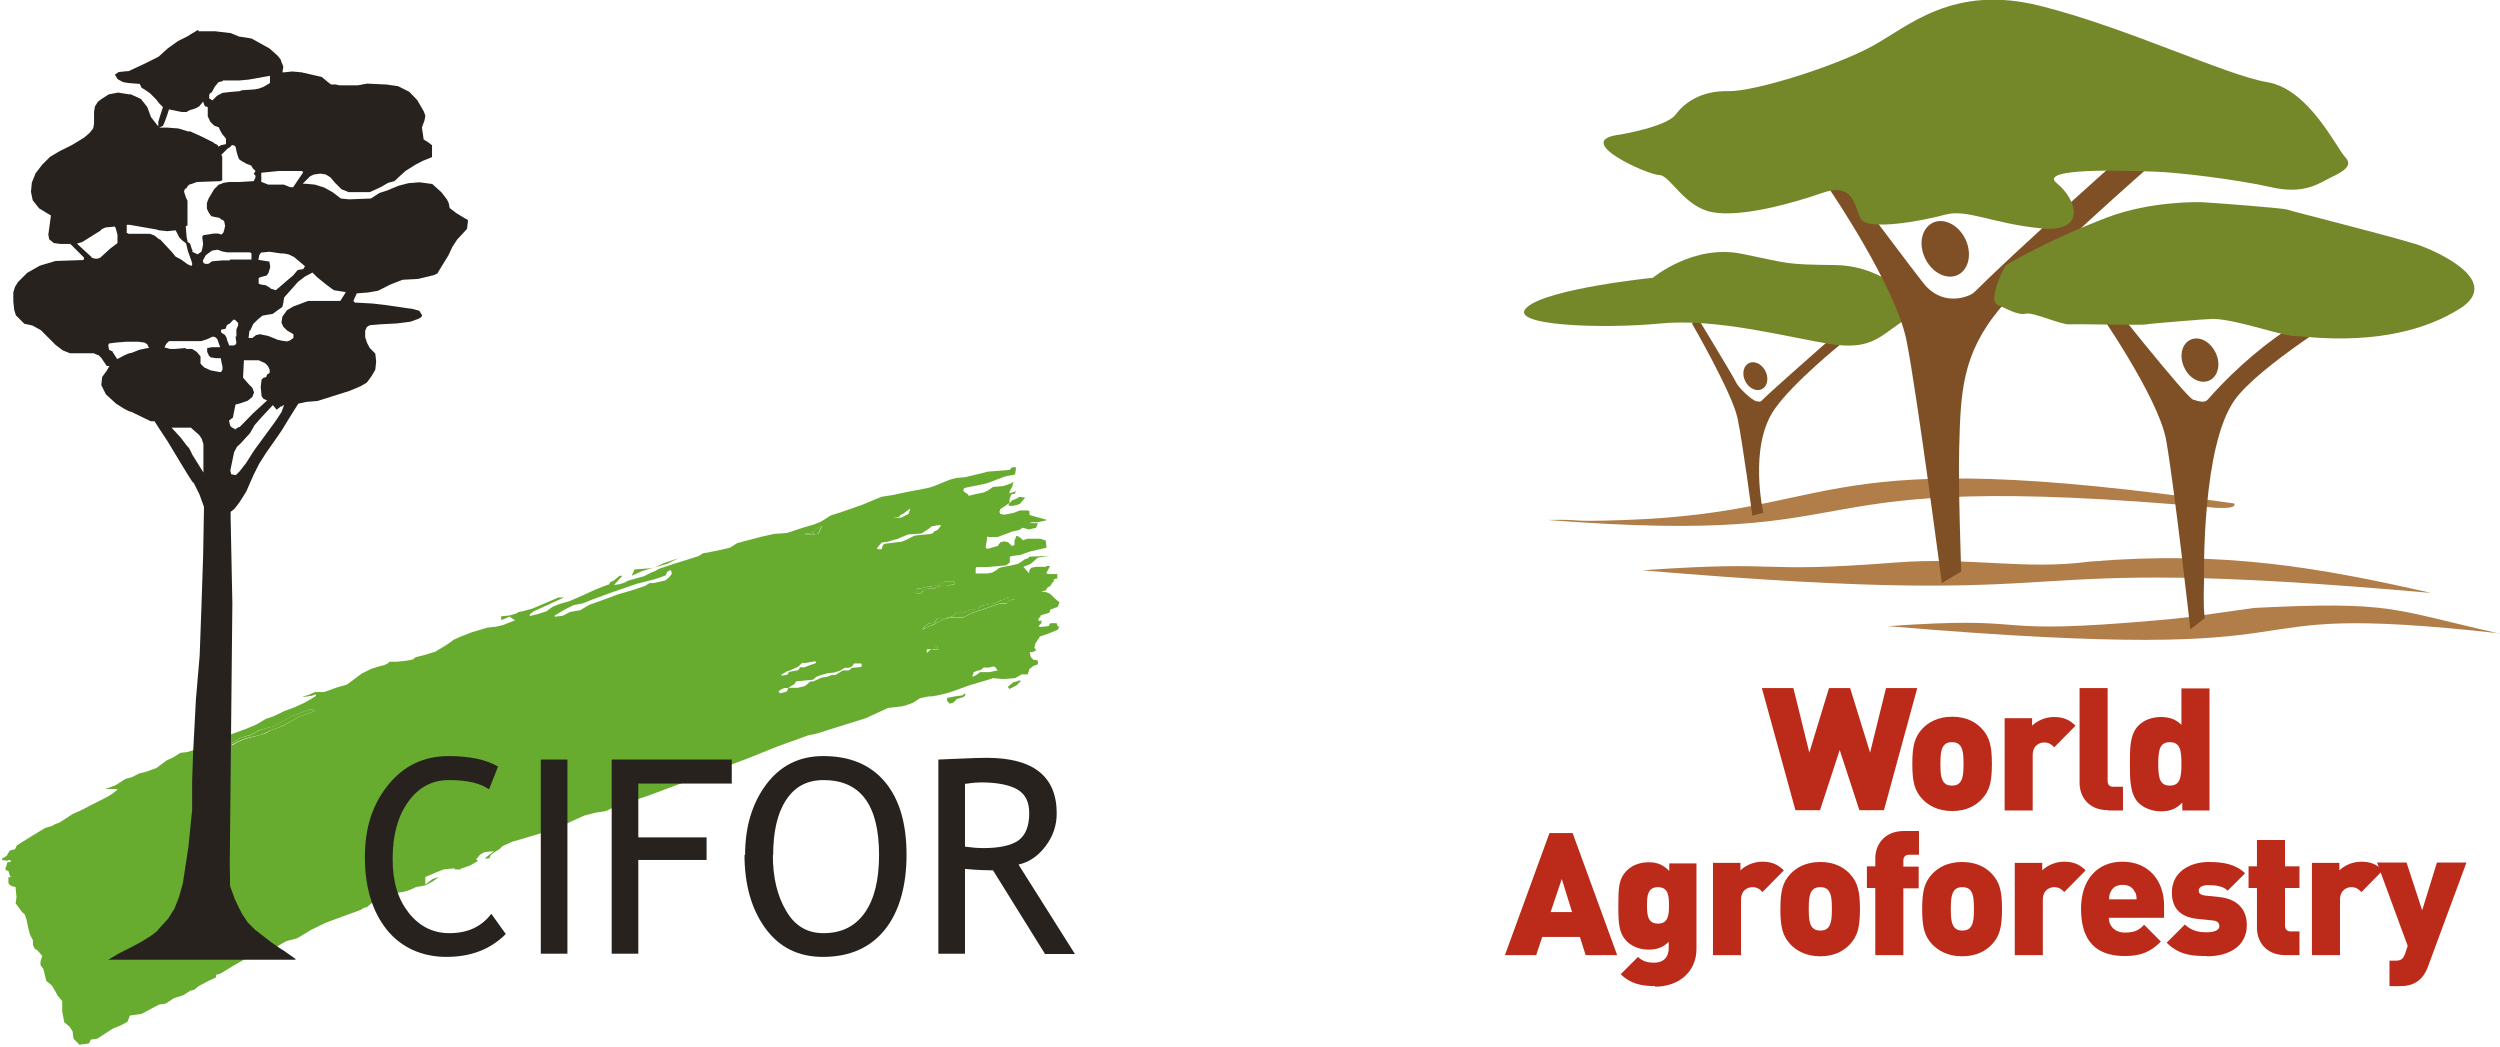 <?xml version="1.0" encoding="UTF-8"?>
<svg id="Layer_2" data-name="Layer 2" xmlns="http://www.w3.org/2000/svg" xmlns:xlink="http://www.w3.org/1999/xlink" viewBox="0 0 86.4 36.17">
  <defs>
    <style>
      .cls-1 {
        clip-path: url(#clippath);
      }

      .cls-2 {
        fill: #b17d49;
      }

      .cls-2, .cls-3, .cls-4, .cls-5, .cls-6, .cls-7, .cls-8 {
        stroke-width: 0px;
      }

      .cls-3 {
        fill: none;
      }

      .cls-4 {
        fill: #bc2b1a;
      }

      .cls-5 {
        fill: #68ac2f;
      }

      .cls-9 {
        clip-path: url(#clippath-1);
      }

      .cls-6 {
        fill: #74882a;
      }

      .cls-7 {
        fill: #27221e;
      }

      .cls-8 {
        fill: #7f5025;
      }
    </style>
    <clipPath id="clippath">
      <rect class="cls-3" width="86.4" height="36.17"/>
    </clipPath>
    <clipPath id="clippath-1">
      <rect class="cls-3" width="86.4" height="36.17"/>
    </clipPath>
  </defs>
  <g id="Layer_1-2" data-name="Layer 1">
    <path class="cls-5" d="M34.89,16.24l-.76.06-.1.03-.67.16-.32.03-.22.06-.54.22-.19.06-.83.16-.13.03-.29.06-.38.06-.7.29-.63.22-.41.13-.35.22-.25.1-.35.1-.57.19-.44.03-.45.1-.83.22-.26.16-.25.06-.48.1-.19.03-.16.1-.19.06-.19.06-.51.16-.48.16-.16.09-.09.03-.25.13-.57.16-.1.06-.19.06-.19.03.29-.32h-.1l-.19.16-.13.06-.03.06-.03.03h-.03l-.41.16-.48.22-.44.19-.35.1-.22.09-.22.16-.32.1-.25.06v-.06l.13-.1,1.05-.48h-.19l-.89.38-.32.09-.16.03-.1.06-.22.06-.29.03v.13l.16-.06.13-.06.19.13-.41.16-.25.06-.29.03-.54.16-.41.16-.22.1-.22.16-.41.25-.32.1-.38.1-.06.06-.1.03-.19.03-.29.03h-.25l-.06.06-.13.06-.13.03-.32.1-.32.16-.51.38-.35.1-.44.16h-.32l-.22.1-.22.06h.1l.22-.03.1-.03.03-.03.03.03v.03l-.16.1-.22.13-.35.16-.35.13-.4.19-.26.09-.32.19-.38.16-.44.16-.64.25-.73.32-.19.06-.25.03-.25.16-.22.1-.35.26-.35.13-.25.06-.25.13-.22.06-.35.22-.35.13h.41v.03l-.16.13-.22.13-.57.29-.25.13-.35.16-.29.19-.16.1-.16.06-.1.06-.22.06-.48.29-.51.32-.06.13-.13.03-.06.03-.06.1-.03.06-.09.06-.06.03-.03.06.19.03.07-.03.06.03v.03l-.13.03-.03.13-.03.06v.07l.1.03.06.19h.06l-.09.03h-.03v.19l.03.06.09.06.13.03v.03l.03.32-.03.22.03.03.19.26.1.09.06.19.06.29.06.22.1.19v.16l.06.13.1.06.16.19-.06.19v.13l.1.13.1.41.19.16.1.16.1.19.16.19v.35l.07.38.19.16.1.16.03.25.22.22.06-.03h.1l.16-.03.06-.13.22-.03.54-.35.25-.1.25-.13.03-.06.06-.16.22-.03.19-.03.41-.22.19-.1.22-.03.29-.19.32-.1.25-.16.13-.03.16-.13.19-.1.19-.1.22-.1v-.09l.13-.03.48-.29.51-.29.38-.1.47-.19.45-.26.38-.1.48-.29.51-.25.6-.22.6-.22.1-.06.06-.03h.06l.06-.06.13-.1.22-.03.22-.1.22-.16.25-.06.19-.03.19-.06.22-.1.32-.06.25-.13.22-.16-.22.07-.25.19v-.26l.38-.16.25-.1.29-.03h.1v.03h.19l.03-.03.29-.1.29-.16-.06-.06.13-.16.16-.09.32-.03-.32.25h.16l.06-.13.13-.09.16-.1.1-.1.35-.16.35-.1.73-.22.35-.1.35-.16.7-.32.38-.1.38-.06.32-.16.32-.1.76-.25.35-.13,3.15-1.18,1.02-.41,1.05-.38.29-.06.7-.22,1.02-.32.41-.19.35-.16.51-.06.19-.06.16-.06.25-.16.29-.06h.1l.19-.03.38-.09.38-.13.35-.13.64-.19.19-.06.35.03.41-.03.16-.09.06-.04h.22l.06-.19.13-.1.16-.06v-.13l-.16-.03-.09-.1-.03-.16h.09l.13-.06-.06-.1.03-.13.16-.25.29-.1.32-.13.06-.1-.06-.03-.03-.1h-.22l-.06.1-.29.03-.06-.03.1-.1v-.1l-.07.03-.03-.03v-.06l.06-.06.03-.06.22-.06.07-.03.03-.1.16-.06.09-.03.07-.16-.16-.13-.16-.16-.13-.06-.19-.03.16-.03.06-.1.1-.06.06-.1.06-.06v-.06l.06-.03h.06v-.16h-.32l-.06-.03.1-.19.03-.06h-.13v.03h-.35l-.16.03-.06.06-.03.13-.19-.22.25-.1.25-.22.41-.06-.7.03-.06.06-.1.03-.19.13-.06.03-.25.06-.32.06-.09.03-.06.06-.16.09-.16.03h-.41v-.19l.03-.03h.38l.64-.06.13-.1v-.19l.06-.03.3-.04.34-.12.57-.13-.03-.25-.19-.06h-.44l-.1.03-.03.03-.13-.1-.03-.03-.1-.03-.03.1-.03.06v.16l-.09.03-.13-.13-.13-.03-.13.03-.1.13-.35.1-.06-.03v-.06l.04-.24v-.09s.08.01.08.01h.29l.51-.19.23-.05.12-.08.22.06.25-.06.06-.16h-.29l.09-.03h.19l.29-.06v-.03l-.57-.16v-.13l-.06-.03h-.27s-.23.09-.23.09l-.32.06-.13-.03-.03-.07.03-.09.13-.09.19-.13v-.13l.06-.16.13-.03.03-.1-.03.03-.19.06v-.06l.1-.19.03-.13v-.03l-.06.06-.29.1-.35.03-.19.13-.13.06-.29.06-.13.03-.1.03-.03-.06-.1-.06-.06-.06.03-.09.13-.03.64-.13.67-.25.32-.06.03-.19v-.06h-.13ZM31.08,17.86l.05-.07.08-.03.25-.19-.06.19-.26.13h-.27l.22-.03ZM30.31,18.94l.16-.19.22-.03.19-.06.13-.03.13-.06.25-.1.45-.03.25-.16.13-.1h.06l.13-.03h.1v.03l-.1.13-.11.05-.08.08-.11.02-.21.02-.29.03-.32.16-.16.06h-.06l-.22.03-.26.03-.06.03-.03.06-.03.1h-.13l-.03-.03ZM27.84,18.44h.13l.1-.03.06-.06.13-.1.13-.06h.03l-.03.03-.1.22-.16.03h-.29v-.03ZM19.19,21.26l.32-.19.32-.16.32-.06.32-.13.6-.22.92-.32.63-.16.38-.13.06-.13.06-.03.07-.03.03.13-.1.13-.13.1-.13.03-.27.06h-.14l-.16.1-.48.16-.45.13-.7.26-.29.1-.32.19-.35.06-.25.13-.25.03h-.03v-.03ZM31.68,20.34h.13l.22-.06h.06l.17-.03h.15l.06-.06.19-.1h.32v.1l-.25.06h-.22l-.19.06-.03.03h-.19l-.13.03-.06.03-.06.1-.22.03.06-.19ZM31.93,21.68l.03-.03.13-.1.19-.03.03-.03.1-.13h.29l.22-.06.06-.06.06-.06h.25l.22-.1.29-.03.1-.1.07-.02.06-.02.34-.05.19-.1.22-.06.06-.06h.13l.1.06-.19.06-.1.1h-.22l-.19.06-.35.13-.41.13-.32.16h-.29l-.29.03-.29.13-.17.1-.18.06-.19.1.03-.06ZM32.28,22.38l.03-.06h.1v.1l.03.03h-.22l.06-.06ZM32.03,22.44h.16l-.08.05-.08.08v-.13ZM26.98,23.33l.22-.13.1-.03.29-.13.13-.13h.13l.28-.05h.07v.05l-.06.03-.1.03-.16.06-.07.03h-.16l-.06.1-.32.06-.06.1-.19.03-.03-.03ZM26.91,23.9l.06-.06.13-.06h.13l.16-.1.06-.03.06-.1.59-.06.11-.1.16-.06.22-.06.25-.03.19-.06.16-.1h.13l.1-.03.06-.06.03-.06h.25l.03.06-.03.06-.32.03-.06.06-.06.03h-.19l-.1.06-.16.1h-.13l-.16.06-.19.03-.22.1-.06.03h-.1l-.19.16-.25.06h-.32l-.06.13-.1.03-.13.03-.06-.06ZM33.62,23.33l.03-.1.16-.06h.06l.13-.1h.19l.1-.03h.09l.1.13-.29.06h-.32l-.13.1-.13.06v-.06ZM8.01,25.68l.32-.19.35-.1.29-.16.22-.06.24-.06.65-.35.63-.25.16.03v.03l-.57.22-.57.32-.24.08-.14.05-.16.1-.19.06-.51.13-.25.1-.22.13v-.07Z"/>
    <polygon class="cls-5" points="35.18 17.2 35.14 17.23 34.98 17.29 34.86 17.42 34.86 17.48 35.02 17.48 35.14 17.45 35.24 17.42 35.43 17.2 35.24 17.17 35.18 17.2"/>
    <polygon class="cls-5" points="35.21 23.52 35.14 23.55 35.02 23.58 34.86 23.71 34.83 23.74 34.86 23.78 34.89 23.81 34.95 23.78 35.08 23.71 35.14 23.68 35.27 23.55 35.27 23.52 35.21 23.52"/>
    <polygon class="cls-5" points="33.33 23.97 33.27 24.03 33.04 24.06 32.73 24.12 32.73 24.22 32.82 24.32 32.95 24.28 33.01 24.22 33.06 24.16 33.3 24.09 33.36 24.03 33.36 23.97 33.33 23.97"/>
    <polygon class="cls-5" points="22.97 19.45 22.62 19.61 23.07 19.48 23.45 19.29 22.97 19.45"/>
    <polygon class="cls-5" points="22.47 19.64 21.93 19.68 21.83 19.9 22.18 19.74 22.62 19.61 22.47 19.64"/>
    <polygon class="cls-5" points="32.31 22.31 32.28 22.38 32.22 22.44 32.44 22.44 32.41 22.41 32.41 22.31 32.31 22.31"/>
    <polygon class="cls-5" points="33.05 21.17 33.3 21.17 33.52 21.07 33.81 21.04 33.9 20.95 33.98 20.93 34.04 20.9 34.38 20.85 34.57 20.76 34.79 20.69 34.86 20.63 34.99 20.63 35.08 20.69 34.89 20.76 34.79 20.85 34.57 20.85 34.38 20.91 34.03 21.04 33.62 21.17 33.3 21.33 33.02 21.33 32.73 21.36 32.44 21.49 32.27 21.58 32.09 21.65 31.9 21.74 31.93 21.68 31.97 21.65 32.09 21.55 32.28 21.52 32.32 21.49 32.41 21.36 32.7 21.36 32.92 21.3 32.98 21.23 33.05 21.17"/>
    <polygon class="cls-5" points="32.66 20.09 32.47 20.18 32.41 20.25 32.26 20.25 32.09 20.28 32.03 20.28 31.81 20.34 31.68 20.34 31.62 20.53 31.84 20.5 31.9 20.41 31.97 20.38 32.09 20.34 32.28 20.34 32.32 20.31 32.51 20.25 32.73 20.25 32.98 20.18 32.98 20.09 32.66 20.09"/>
    <polygon class="cls-5" points="28.38 18.18 28.25 18.25 28.12 18.34 28.12 18.47 28.28 18.44 28.38 18.21 28.41 18.18 28.38 18.18"/>
    <polygon class="cls-5" points="28.06 18.41 27.96 18.44 27.84 18.44 27.84 18.47 28.12 18.47 28.12 18.34 28.06 18.41"/>
    <polyline class="cls-5" points="9.49 25.19 9.34 25.24 9.18 25.33 8.99 25.4 8.48 25.52 8.23 25.62 8.01 25.74 8.01 25.68 8.33 25.49 8.67 25.4 8.96 25.24 9.18 25.17 9.42 25.11 10.07 24.76 10.71 24.51 10.87 24.54 10.87 24.57 10.3 24.79 9.72 25.11 9.49 25.19 9.44 25.2"/>
    <path class="cls-7" d="M6.85,1.03l-.22.13-.16.1-.32.16-.35.25-.32.29-.06.03-.44.22-.54.25h-.06l-.28.03-.13.09.1.16.19.1.19.03.38.03.06.13.1.06.19.13.22.22.1.13.13.13-.13.41-.03.1v.16l-.25-.32-.13-.35-.22-.28-.35-.16h-.06l-.38-.06-.32.06-.25.16-.13.1-.1.16-.03.19v.41l-.03.16-.13.16-.19.16-.41.25-.44.22-.32.19-.28.28-.22.29-.13.32-.03.32.06.29.22.28.41.25-.06.44-.03.22.03.16.16.13.22.03h.35l.47.47v.06l-.03.03h-.09l-.86.03-.54.16-.44.25-.32.32-.1.16-.06.19v.32l.03.29.06.19.29.29.28.06.29.16.51.51.25.19.25.1h.82l.13.06h.03l.1.1.19.28h.09l-.09.16-.16.22-.03.28.16.32.35.32.25.16.19.1.1.03.66.32h.13l.16.25.29.44.44.73.25.41.16.25.06.06.19.38.16.44-.03,1.68-.06,1.81-.06,1.65-.13,1.52-.1,1.9-.03.92v.98s-.13,1.3-.13,1.3l-.19,1.24-.13.47-.16.41-.22.35-.22.24-.11.12h-.01s-.02.05-.02.05l-.2.16-.35.22-.41.22-.38.19-.37.22h.37s6.1,0,6.1,0v-.03l-.41-.29-.1-.06-.32-.22-.57-.44-.25-.25-.19-.29-.13-.25-.13-.28-.16-.44v-.14s-.01-.65-.01-.65l.06-5.99.03-2.98-.06-2.98v-.19l.13-.1.19-.25.22-.35.25-.57.19-.38.22-.35.44-.63.13-.19.25-.41.32-.51.28-.06.38-.03,1.11-.35.38-.16.22-.13.16-.22.13-.22.03-.28-.03-.28-.19-.19-.1-.19-.06-.19v-.22l.06-.13.1-.06.35-.03.57-.03.48-.06.28-.1.1-.06.03-.06-.1-.16-.22-.06-.89-.13-.51-.06-.54-.03h-.06l-.06-.06.06-.13.06-.13.38-.03.35-.06.44-.22.41-.16.54-.03.54-.13.13-.06.03-.06.35-.57.13-.28.16-.25.35-.38.03-.25v-.06l-.06-.03-.32-.19-.25-.19-.03-.16-.06-.13-.19-.25-.32-.29-.44-.06-.38.03-.35.09-.38.16-.28.09-.29.19-.76.03-.28-.03-.29-.22-.29-.16-.32-.1-.32-.03h-.1l.16-.16.1-.1.13-.06.22-.03.19.03.16.1.16.19.22.22.25.1h.73l.22-.1.19-.09.22-.13.22-.06.38-.35.35-.22.25-.13.32-.13v-.41l-.13-.1-.16-.1-.03-.22-.03-.19.09-.25.03-.16-.06-.16-.22-.38-.28-.29-.38-.19-.41-.06-.67-.03-.32.06h-.63l-.13-.03h-.16l-.13-.1-.19-.16-.7-.16-.32-.03-.28.03h-.06l.03-.19-.03-.09-.03-.06-.03-.1-.1-.13-.28-.25-.63-.35-.38-.06h-.03l-.32-.13h-.03l-.25-.03-.25-.03h-.57ZM7.23,3.41v-.13l.03-.06.06-.03.1-.19.13-.16.13-.03.03-.03h.57l.32-.03.73-.13v.25l-.22.13-.16.06-.16.03-.44.03-.06.03-.35.03-.25.03-.19.1-.16.16-.09-.06ZM6.47,3.85l.13-.06h.03l.16-.06.1-.06.13-.16.03.09.03.07.1.03v.32l.09.19.13.13.16.06.06.13.06.1.13.16v.19l-.13.03h-.03l-.1.06-.03-.06-.06-.03-.06-.03-.03-.03-.38-.19-.35-.16-.06-.03h-.09l-.32-.1-.38-.03h-.29l.13-.06.06-.13.09-.25.06-.19.44.09h.19ZM6.66,8.67l-.03-.06-.06-.19-.09-.06v-.03l-.03-.13-.03-.38.06-.03v-.85l-.06-.13-.06-.19.03-.09.06-.03.03-.06.06-.06.1-.03.16-.06.82-.03.06-.03v-.82l-.03-.06.03-.03.13-.13.06-.06.06-.03.09-.09.1.03.03.06.03.16.06.19.03.06.09.06.16.09.16.06.06.1.06.06.03.03-.06.1.06.06v.06l-.06.13-.51.03h-.35l-.19.03-.06.03-.1.03-.16.16-.19.32-.06.16v.19l.06.13.09.13.13.03.16.03.06.06h.03l.07.06.03.16-.03.13-.03.1-.06.06h-.03l-.1-.03h-.13l-.38.06-.03.06.03.25-.03.16-.03.1-.13.09-.19-.09ZM9.03,6.29v-.32l.6-.06h.79l.06.03-.03.06-.32.47h-.1l-.22-.09h-.54l-.25-.1ZM4.38,8.06v-.29h.1l.92.16.1.03.28.03.29-.03.13.25.1.1.13.1.06.25.03.09.09.25.03.1v.06l-.03.03-.13-.06-.22-.16-.19-.1-.13-.16-.41-.44h-.03l-.16-.13-.16-.06h-.73l-.06-.03ZM3.17,8.89l-.51-.47.19-.06.51-.32.1-.06.06-.06.13-.06.32-.03.03.06.06.22v.29l-.25.19-.35.32-.1.03h-.06l-.13-.03ZM7.04,9.11l-.03-.1.1-.19.22-.16.19-.03.16.06.16.03h.79l.06.03v.22h-.73l-.03.03h-.25l-.35.03-.13.09h-.1l-.06-.03ZM9.35,9.96l-.16-.1-.19-.03-.06-.03v-.19l.06-.03.22-.06.06-.09.03-.1.03-.1-.03-.19-.38-.06.03-.16.06-.09.29-.03.41.06h.09l.16.03.19.09.38.32-.06.1-.19.03-.16.19-.19.16-.22.19-.19.16-.19-.06ZM8.65,11.42l.1-.22.16-.16.16-.13.16-.03.19-.03.22-.16.09-.06.03-.03.03-.13.03-.19.48-.54.25-.19.25-.13.16.16.16.13.16.13.26.19.38.06h.03l-.03.06-.16.25h-1.11l-.51.19-.22.13-.16.22-.03.19v.03l.06.13.13.13.22.13v.13l-.13.09-.1.03-.19-.03-.13-.03-.32-.13-.29-.06-.13.03-.13.1h-.13l.03-.25ZM7.86,11.8l-.03-.13-.06-.1-.1-.06-.03-.03v-.09h.03l.13-.03.03-.1.06-.06h.03l.16-.16.06.03.03.03.06.06v.09l-.06.13v.25h-.03l.03.22-.03.06-.06.03h-.16l-.06-.16ZM5.68,12.02l.06-.13.1-.1h1.11l.19-.06.22-.1.09.03.06.06.1.28h-.29l-.16.03v.13l.06.13.06.06.19.03h.16l.03.16.03.13v.1l-.03.06-.03.03h-.03l-.32-.06-.22-.1-.13-.13v-.25l-.13-.16-.16-.1h-.19l-.06-.03-.35.03h-.16l-.22-.06ZM3.9,12.15l-.13-.06-.03-.16.03-.06.22-.03.38-.03h.41l.22.03.09.06.06.13h-.06l-.28.06-.25.1-.13.03-.13.06-.25.13-.16-.25ZM8.08,14.81l-.1-.06-.03-.06-.03-.13v-.03l.13-.1.03-.16.06-.29.13-.03.29-.1.16-.13.06-.16-.06-.16-.13-.13-.19-.22.03-.6h.51l.22.1.1.1.06.13v.1l-.03.03-.06.03-.03.09-.1.03-.06.06-.03.25.03.32.06.09.13.06-.48.44-.47.48h-.03l-.1.06-.03.03-.03-.06ZM9.67,14.05h.06l.09-.06-.09.25-.19.29-.76,1.04-.28.44-.22.28-.13.13-.16-.03-.03-.13.13-.63.1-.19.1-.09.03-.03.32-.35.16-.28.22-.25.41-.44.13.16.13-.1ZM6.63,15.67l-.1-.19-.06-.06-.22-.29-.32-.35h.67l.03.03.25.22.09.13.06.19v.98l-.41-.66Z"/>
    <path class="cls-7" d="M17.21,26.5l-.31.78c-.29-.21-.75-.32-1.38-.32-.59,0-1.06.25-1.42.76-.36.51-.53,1.16-.53,1.96s.18,1.38.55,1.86c.37.47.84.71,1.41.71.63,0,1.11-.22,1.45-.67l.5.7c-.53.53-1.21.79-2.05.79s-1.57-.32-2.07-.95c-.5-.63-.75-1.47-.75-2.5s.27-1.83.81-2.5c.54-.66,1.23-.99,2.08-.99.73,0,1.3.12,1.71.36"/>
    <rect class="cls-7" x="18.69" y="26.25" width=".92" height="6.71"/>
    <polygon class="cls-7" points="22.06 27.08 22.06 28.94 24.42 28.94 24.42 29.72 22.06 29.72 22.06 32.96 21.14 32.96 21.14 26.25 25.29 26.25 25.29 27.08 22.06 27.08"/>
    <g>
      <path class="cls-7" d="M25.75,29.55c0-.97.24-1.78.73-2.44.49-.65,1.14-.98,1.97-.98.93,0,1.64.3,2.14.9.5.6.74,1.44.74,2.51s-.25,1.97-.75,2.59c-.5.62-1.21.94-2.14.94-.85,0-1.51-.33-1.99-.99-.48-.66-.72-1.51-.72-2.54M26.71,29.55c0,.77.15,1.41.46,1.93.3.52.73.77,1.29.77.63,0,1.1-.24,1.43-.71.33-.47.49-1.14.49-1.99,0-1.73-.64-2.59-1.92-2.59-.57,0-1,.23-1.3.7-.3.46-.44,1.1-.44,1.9"/>
      <path class="cls-7" d="M36.11,32.96l-1.79-2.88c-.2,0-.53-.01-.97-.05v2.93h-.92v-6.71s.27-.01.71-.03c.44-.02.76-.03.96-.03,1.61,0,2.42.64,2.42,1.92,0,.42-.13.8-.39,1.14-.26.34-.57.55-.93.63l1.95,3.09h-1.05ZM33.35,27.08v2.18c.22.03.43.05.64.05.55,0,.95-.09,1.2-.26.25-.18.38-.49.38-.95,0-.38-.13-.65-.4-.81-.27-.16-.69-.25-1.27-.25-.09,0-.27.01-.54.05"/>
    </g>
    <polygon class="cls-4" points="65.11 28 64.26 28 63.58 25.92 62.9 28 62.05 28 60.89 23.78 61.98 23.78 62.53 26.01 63.21 23.78 63.94 23.78 64.63 26.01 65.18 23.78 66.26 23.78 65.11 28"/>
    <g>
      <path class="cls-4" d="M68.49,27.62c-.19.2-.51.41-1.02.41s-.84-.21-1.03-.41c-.27-.29-.35-.59-.35-1.22s.08-.93.35-1.22c.19-.2.51-.41,1.03-.41s.83.21,1.02.41c.27.29.35.6.35,1.22s-.08.93-.35,1.22M67.72,25.74c-.06-.06-.14-.09-.26-.09s-.2.03-.26.09c-.12.12-.14.35-.14.66s.02.54.14.66c.06.06.14.09.26.09s.2-.03.26-.09c.12-.12.14-.35.14-.66s-.02-.54-.14-.66"/>
      <path class="cls-4" d="M70.99,25.82c-.1-.1-.18-.16-.35-.16-.13,0-.39.08-.39.44v1.91h-.97v-3.19h.95v.26c.14-.14.42-.3.75-.3.31,0,.53.08.75.3l-.74.75Z"/>
      <path class="cls-4" d="M72.86,28c-.71,0-.99-.5-.99-.94v-3.28h.97v3.21c0,.12.06.2.19.2h.34v.82h-.52Z"/>
      <path class="cls-4" d="M75.42,28v-.26c-.2.2-.4.3-.73.3-.31,0-.59-.11-.78-.29-.31-.31-.3-.87-.3-1.34s-.02-1.03.3-1.34c.18-.18.46-.29.77-.29s.53.09.71.27v-1.26h.97v4.22h-.94ZM74.99,25.65c-.36,0-.4.29-.4.75s.04.75.4.75.4-.29.4-.75-.04-.75-.4-.75"/>
    </g>
    <path class="cls-4" d="M54.8,33.01l-.2-.63h-1.3l-.21.63h-1.08l1.54-4.22h.8l1.54,4.22h-1.08ZM53.97,30.39l-.38,1.13h.74l-.35-1.13Z"/>
    <g>
      <path class="cls-4" d="M57.21,34.08c-.5,0-.87-.09-1.2-.41l.6-.6c.15.15.33.2.55.2.41,0,.51-.28.51-.49v-.23c-.18.18-.39.27-.69.27s-.56-.1-.75-.28c-.29-.29-.3-.65-.3-1.23s0-.94.3-1.23c.18-.18.45-.28.75-.28.32,0,.51.1.71.3v-.26h.94v2.96c0,.75-.57,1.3-1.44,1.3M57.3,30.66c-.36,0-.38.31-.38.63s.02.63.38.63.38-.31.38-.63-.02-.63-.38-.63"/>
      <path class="cls-4" d="M60.91,30.83c-.09-.1-.18-.17-.35-.17-.13,0-.39.08-.39.44v1.91h-.97v-3.19h.95v.26c.14-.14.42-.3.75-.3.31,0,.53.08.75.3l-.74.75Z"/>
      <path class="cls-4" d="M63.93,32.64c-.19.2-.51.41-1.02.41s-.84-.21-1.03-.41c-.27-.29-.35-.59-.35-1.22s.08-.93.35-1.22c.19-.2.51-.41,1.03-.41s.83.21,1.02.41c.27.29.35.6.35,1.22s-.08.93-.35,1.22M63.17,30.75c-.06-.06-.14-.09-.26-.09s-.2.03-.26.09c-.12.12-.14.35-.14.66s.02.54.14.66c.06.06.14.09.26.09s.2-.03.26-.09c.12-.12.14-.35.14-.66s-.02-.54-.14-.66"/>
      <path class="cls-4" d="M65.78,30.69v2.32h-.97v-2.32h-.29v-.75h.29v-.28c0-.44.29-.94.99-.94h.52v.82h-.34c-.13,0-.2.07-.2.2v.21h.53v.75h-.53Z"/>
      <path class="cls-4" d="M68.84,32.64c-.19.2-.51.41-1.03.41s-.83-.21-1.03-.41c-.27-.29-.35-.59-.35-1.22s.08-.93.35-1.22c.19-.2.51-.41,1.03-.41s.84.21,1.03.41c.27.29.35.6.35,1.22s-.08.93-.35,1.22M68.08,30.75c-.06-.06-.14-.09-.26-.09s-.2.03-.26.09c-.12.12-.14.35-.14.66s.02.54.14.66c.06.06.14.09.26.09s.2-.03.26-.09c.12-.12.14-.35.14-.66s-.02-.54-.14-.66"/>
      <path class="cls-4" d="M71.34,30.83c-.1-.1-.18-.17-.35-.17-.13,0-.39.08-.39.44v1.91h-.97v-3.19h.95v.26c.14-.14.42-.3.75-.3.31,0,.53.08.75.3l-.74.75Z"/>
      <path class="cls-4" d="M72.88,31.73c0,.26.2.5.56.5.34,0,.49-.09.66-.27l.58.58c-.33.33-.65.5-1.24.5-.71,0-1.52-.25-1.52-1.63,0-1.04.59-1.63,1.43-1.63.93,0,1.44.68,1.44,1.51v.43h-1.91ZM73.78,30.83c-.06-.14-.19-.25-.42-.25s-.36.11-.42.25c-.04.08-.05.17-.05.25h.95c0-.08-.01-.17-.05-.25"/>
      <path class="cls-4" d="M76.27,33.04c-.48,0-.95-.02-1.39-.46l.63-.63c.27.27.61.27.78.27.14,0,.41-.04.41-.21,0-.09-.04-.18-.23-.2l-.49-.05c-.55-.05-.92-.3-.92-.92,0-.71.63-1.05,1.27-1.05.52,0,.94.08,1.26.39l-.6.6c-.16-.16-.43-.19-.68-.19s-.32.11-.32.18c0,.04-.01.15.21.18l.49.05c.67.07.96.46.96.97,0,.75-.64,1.08-1.38,1.08"/>
      <path class="cls-4" d="M78.99,33.01c-.71,0-.99-.5-.99-.94v-1.38h-.29v-.75h.29v-.91h.97v.91h.5v.75h-.5v1.3c0,.12.07.2.19.2h.31v.82h-.49Z"/>
      <path class="cls-4" d="M81.61,30.83c-.1-.1-.18-.17-.35-.17-.13,0-.39.08-.39.44v1.91h-.97v-3.19h.95v.26c.14-.14.42-.3.75-.3.31,0,.53.08.75.3l-.74.75Z"/>
      <path class="cls-4" d="M83.92,33.39c-.07.18-.15.32-.25.42-.19.2-.43.27-.72.27h-.37v-.88h.21c.17,0,.26-.04.33-.24l.09-.27-1.06-2.88h1.02l.54,1.65.51-1.65h1.02l-1.32,3.57Z"/>
      <path class="cls-2" d="M84,20.49c-16.18-1.43-10.34.65-27.24-.78,5.1-.36,3.73.12,8.77-.27,2.52-.2,4.46.27,6.68-.03,4.68-.39,8.01.22,11.8,1.08"/>
      <path class="cls-2" d="M86.4,21.89c-10.81-1.2-4.25,1.18-21.15-.25,5.1-.36,3.28.27,8.31-.12,2.52-.2,2.12-.21,4.34-.51,4.81-.24,4.71.04,8.5.89"/>
      <path class="cls-2" d="M77.21,17.39c.08.14-.15.18-.62.16-15.7-1.41-10.83,1.38-23.11.42,1.45-.03.43.08,2.72,0,7.66-.28,6.33-2.69,21.01-.57"/>
      <path class="cls-8" d="M63.61,11.9s-1.63,1.31-2.28,2.24c-.91,1.3-.39,3.58-.39,3.58l-.38.1s-.33-2.51-.51-3.36c-.17-.85-1.57-3.27-1.57-3.27l.13-.31s1.27,2.09,1.37,2.3c.09.22.56.64.7.68.14.04.18.02.24-.05.24-.25,2.38-2.13,2.38-2.13l.31.21Z"/>
      <path class="cls-6" d="M57.11,9.61s1.4-1.18,3.08-.84c1.68.34,1.46.37,3.23.39,1.77.02,3.15,1.39,2.34,1.94-.82.55-1.12,1.02-2.57.78-1.46-.24-3.89-.89-5.81-.7-1.92.19-5.34.09-4.61-.56.72-.65,4.35-1.02,4.35-1.02"/>
      <path class="cls-8" d="M61.03,12.86c.11.26.03.53-.17.6-.2.08-.45-.07-.56-.32-.11-.26-.03-.53.17-.6.2-.08.45.07.56.32"/>
    </g>
    <g class="cls-1">
      <path class="cls-8" d="M74.38,5.67s-4.06,3.55-5.26,4.99c-1.33,1.59-1.36,2.94-1.41,4.82-.04,1.26.07,4.27.07,4.27l-.67.4s-.85-6.5-1.22-8.38c-.38-1.88-2.65-5.21-2.65-5.21l.29-.68s2.84,3.82,3.05,4.03c.66.69,1.51.33,1.65.19,1.41-1.41,4.81-4.43,4.81-4.43h1.35Z"/>
      <path class="cls-6" d="M55.99,4.65s1.59-.26,1.92-.69c.32-.43.9-.83,1.82-.81.92.02,3.76-.88,5-1.57,1.25-.69,2.78-2.13,5.77-1.38,3,.75,6.42,2.4,7.86,2.64,1.44.24,2.39,2.28,2.69,2.59.3.31-.11.52-.51.71-.4.2-.91.59-2.05.33s-3.23-.52-4.08-.54c-.85-.03-4.01-.15-3.33.4.69.55,1.07,1.73-.56,1.56-1.64-.16-2.56-.68-3.3-.47-.75.21-2.68.57-2.91.14-.23-.43-.23-1.28-1.34-.89-1.12.39-2.84.85-3.81.66s-1.45-1.29-1.82-1.28c-.37,0-3.09-1.2-1.34-1.4"/>
    </g>
    <path class="cls-8" d="M67.95,8.32c.21.51.07,1.04-.33,1.2-.4.15-.89-.13-1.11-.64-.22-.51-.07-1.04.33-1.2.4-.15.89.13,1.11.64"/>
    <g class="cls-9">
      <path class="cls-8" d="M81.16,10.76s-3.08,1.89-3.92,3.05c-1.15,1.59-1.07,6.03-1.07,6.33-.03,1.02.03,1.22.03,1.22l-.5.39s-.57-5.06-.84-6.55-2.42-4.56-2.42-4.56l.24-.53s2.88,3.63,3.11,3.7c.23.07.4.12.51,0,2.16-2.45,4.29-3.29,4.29-3.29l.57.24Z"/>
      <path class="cls-6" d="M85.02,10.66c-2.31,1.47-5.42.94-5.62.96-.45.03-2.02-.57-2.91-.6-.21,0-2.26.17-2.31.19-.09.04-2.38-.02-2.66,0-.28.02-1.26-.43-1.5-.37-.28.07-.69-.18-.99-.31-.3-.13.11-1.06.28-1.35.01-.02,1.43-.87,3.5-1.66,1.51-.58,3.22-.54,3.33-.53.34.02,2.82.2,2.93.26.08.04,4.43,1.13,4.68,1.28,0,0,2.91,1.09,1.26,2.14"/>
    </g>
    <path class="cls-8" d="M76.59,12.23c.17.39.05.81-.26.93-.31.12-.7-.1-.86-.5-.17-.39-.05-.81.26-.93.31-.12.69.1.86.5"/>
  </g>
</svg>